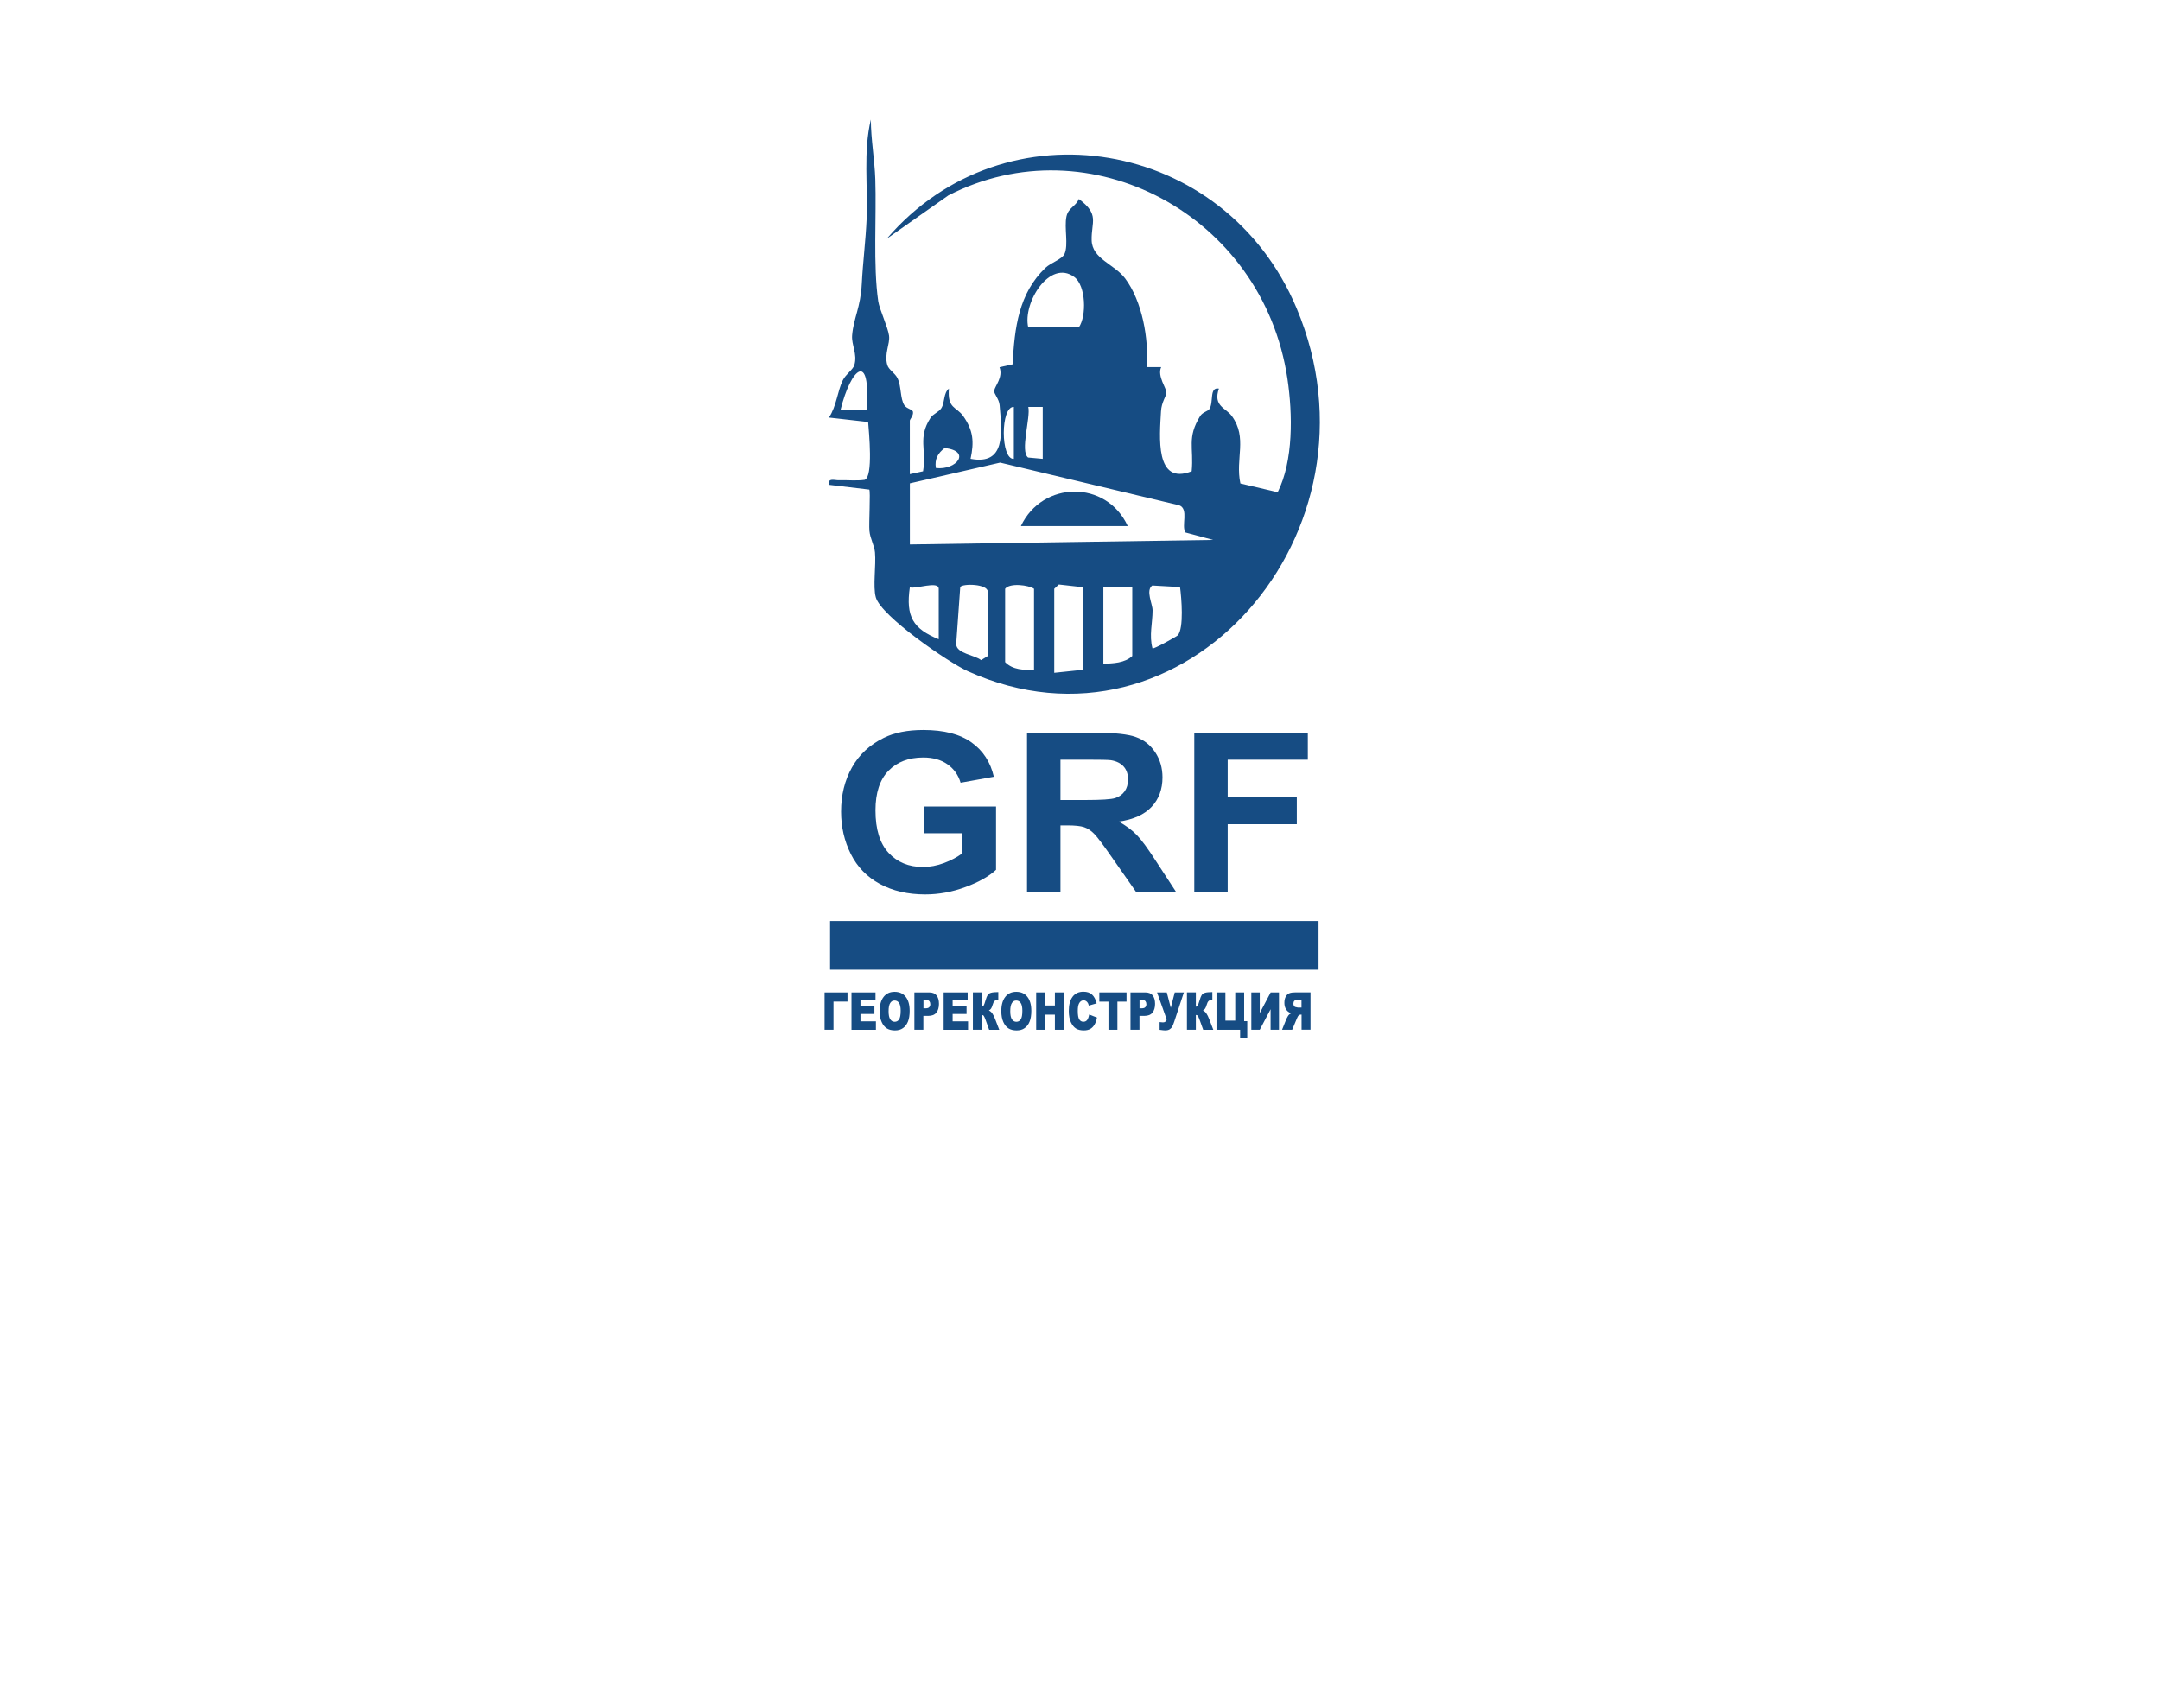 <?xml version="1.0" encoding="UTF-8"?><svg id="_Слой_1" xmlns="http://www.w3.org/2000/svg" viewBox="0 0 632.4 500"><path d="M248.13,293.26h-4.1v8.26h-2.61v-10.94h6.71v2.69h0Z" fill="#164c83"/><path d="M249.31,290.58h7.02v2.34h-4.4v1.74h4.08v2.23h-4.08v2.16h4.52v2.48h-7.15v-10.94h0Z" fill="#164c83"/><path d="M257.54,296.06c0-1.79.39-3.18,1.16-4.17s1.84-1.49,3.22-1.49,2.5.49,3.26,1.47c.77.98,1.15,2.35,1.15,4.11,0,1.28-.17,2.33-.5,3.14-.33.82-.81,1.46-1.45,1.91-.63.46-1.42.68-2.36.68s-1.75-.2-2.37-.59-1.14-1.02-1.52-1.87c-.39-.85-.59-1.92-.59-3.19h0ZM260.16,296.07c0,1.11.16,1.9.48,2.38s.75.73,1.3.73,1-.23,1.3-.71c.31-.47.46-1.32.46-2.55,0-1.03-.16-1.78-.48-2.26s-.76-.71-1.31-.71-.95.24-1.27.73c-.32.48-.48,1.28-.48,2.4h0Z" fill="#164c83"/><path d="M267.72,290.58h4.35c.95,0,1.66.29,2.13.87s.71,1.41.71,2.48-.26,1.97-.77,2.59c-.51.62-1.3.93-2.36.93h-1.44v4.06h-2.63v-10.94h0ZM270.36,295.24h.64c.51,0,.86-.11,1.06-.34.21-.23.31-.51.31-.87s-.09-.64-.26-.87c-.18-.24-.51-.36-1-.36h-.74v2.44h0Z" fill="#164c83"/><path d="M276.29,290.58h7.02v2.34h-4.4v1.74h4.08v2.23h-4.08v2.16h4.52v2.48h-7.15v-10.94h0Z" fill="#164c83"/><path d="M292.55,301.52h-2.95l-1.02-2.83c-.24-.67-.43-1.08-.57-1.26-.13-.17-.32-.25-.56-.25v4.33h-2.61v-10.94h2.61v4.2c.23-.02.41-.12.53-.31.13-.2.33-.75.6-1.67.2-.68.4-1.17.6-1.47s.53-.51.98-.64,1.16-.2,2.12-.2v2.31h-.13c-.45,0-.78.11-.99.33-.22.22-.39.58-.53,1.07-.14.49-.29.85-.45,1.1s-.38.44-.66.58c.38.16.71.44.99.83s.58,1,.9,1.83l1.15,2.99h0Z" fill="#164c83"/><path d="M293.16,296.06c0-1.79.39-3.18,1.16-4.17s1.84-1.49,3.22-1.49,2.5.49,3.26,1.47c.77.98,1.15,2.35,1.15,4.11,0,1.28-.17,2.33-.5,3.14-.33.82-.81,1.46-1.45,1.91-.63.46-1.42.68-2.36.68s-1.75-.2-2.37-.59-1.14-1.02-1.52-1.87c-.39-.85-.59-1.92-.59-3.19h0ZM295.78,296.07c0,1.11.16,1.9.48,2.38s.75.73,1.3.73,1-.23,1.3-.71c.31-.47.46-1.32.46-2.55,0-1.03-.16-1.78-.48-2.26-.32-.47-.76-.71-1.31-.71s-.95.24-1.27.73c-.32.48-.48,1.28-.48,2.4h0Z" fill="#164c83"/><path d="M303.37,290.58h2.62v3.83h2.86v-3.83h2.63v10.94h-2.63v-4.43h-2.86v4.43h-2.62v-10.94Z" fill="#164c83"/><path d="M318.87,297.05l2.3.89c-.15.83-.4,1.52-.73,2.08s-.74.98-1.24,1.26-1.12.42-1.88.42c-.92,0-1.67-.17-2.26-.52-.58-.35-1.09-.95-1.51-1.83s-.63-1.98-.63-3.34c0-1.81.38-3.2,1.12-4.18.74-.97,1.8-1.46,3.16-1.46,1.07,0,1.91.28,2.52.84s1.07,1.41,1.36,2.57l-2.31.66c-.08-.34-.16-.58-.25-.73-.15-.26-.33-.46-.54-.6s-.45-.21-.71-.21c-.59,0-1.05.31-1.36.93-.24.46-.36,1.18-.36,2.16,0,1.21.14,2.04.43,2.5.29.45.69.68,1.2.68s.88-.18,1.14-.55c.26-.36.44-.89.56-1.58h0Z" fill="#164c83"/><path d="M321.85,290.58h7.97v2.7h-2.67v8.24h-2.62v-8.24h-2.67v-2.7Z" fill="#164c83"/><path d="M330.99,290.58h4.35c.95,0,1.66.29,2.13.87s.71,1.41.71,2.48-.26,1.97-.77,2.59c-.51.62-1.3.93-2.36.93h-1.44v4.06h-2.63v-10.94h0ZM333.62,295.24h.64c.51,0,.86-.11,1.06-.34s.31-.51.31-.87-.09-.64-.26-.87c-.18-.24-.51-.36-1-.36h-.74v2.44h0Z" fill="#164c83"/><path d="M338.76,290.58h2.85l1.17,4.51,1.16-4.51h2.67l-2.78,8.45c-.23.68-.43,1.19-.6,1.52s-.42.61-.76.83c-.33.22-.79.32-1.37.32-.31,0-.84-.06-1.59-.17v-2.26c.44.06.77.09.97.09.6,0,.97-.29,1.1-.87l-2.82-7.91h0Z" fill="#164c83"/><path d="M355.22,301.52h-2.95l-1.02-2.83c-.24-.67-.43-1.08-.57-1.26-.13-.17-.32-.25-.56-.25v4.33h-2.61v-10.94h2.61v4.2c.23-.02.41-.12.53-.31s.33-.75.6-1.67c.2-.68.4-1.17.6-1.47s.53-.51.98-.64,1.16-.2,2.12-.2v2.31h-.13c-.45,0-.78.11-.99.33-.22.22-.39.58-.53,1.07s-.29.85-.45,1.1-.38.44-.66.58c.38.16.71.44.99.83s.58,1,.9,1.83l1.15,2.99h0Z" fill="#164c83"/><path d="M365.19,303.9h-2.11v-2.38h-6.92v-10.94h2.61v8.26h2.88v-8.26h2.61v8.42h.91v4.9h0Z" fill="#164c83"/><path d="M374.46,290.58v10.94h-2.46v-6.01l-3.17,6.01h-2.47v-10.94h2.47v6.05l3.19-6.05h2.45,0Z" fill="#164c83"/><path d="M381.07,301.52v-4.44h-.23c-.24,0-.45.08-.64.25-.14.13-.3.41-.48.84l-1.4,3.34h-2.96l1.27-3.17c.06-.16.18-.39.36-.68.18-.3.32-.49.42-.58.14-.13.37-.27.68-.4-.39-.11-.7-.26-.92-.44-.35-.27-.63-.63-.83-1.07s-.3-.97-.3-1.57c0-.7.13-1.29.39-1.77.26-.49.61-.82,1.04-1s1.05-.27,1.85-.27h4.37v10.94h-2.63.01ZM381.07,292.78h-1.15c-.48,0-.8.09-.98.28-.17.19-.26.46-.26.82,0,.24.05.45.16.64.11.18.25.3.42.34.34.1.58.15.69.15h1.1v-2.23h0Z" fill="#164c83"/><path d="M270.52,243.98v-7.84h21.1v18.54c-2.05,1.9-5.02,3.59-8.92,5.03-3.89,1.45-7.83,2.17-11.83,2.17-5.07,0-9.49-1.02-13.27-3.07s-6.6-4.96-8.5-8.76c-1.9-3.8-2.85-7.94-2.85-12.4,0-4.85,1.06-9.15,3.17-12.92s5.21-6.66,9.3-8.67c3.11-1.55,6.98-2.32,11.61-2.32,6.02,0,10.72,1.21,14.11,3.64s5.56,5.77,6.53,10.05l-9.73,1.75c-.68-2.28-1.97-4.09-3.86-5.41-1.89-1.32-4.24-1.98-7.06-1.98-4.28,0-7.68,1.3-10.21,3.9-2.53,2.6-3.79,6.47-3.79,11.59,0,5.52,1.28,9.67,3.84,12.43s5.91,4.14,10.06,4.14c2.05,0,4.11-.39,6.17-1.16,2.06-.77,3.83-1.71,5.31-2.81v-5.91h-11.22,0Z" fill="#164c83"/><path d="M300.69,261.1v-46.54h20.61c5.18,0,8.95.42,11.29,1.26,2.35.84,4.23,2.32,5.64,4.46,1.41,2.14,2.12,4.58,2.12,7.33,0,3.49-1.07,6.38-3.21,8.65s-5.34,3.71-9.59,4.3c2.12,1.18,3.87,2.48,5.25,3.9,1.38,1.42,3.24,3.94,5.57,7.56l5.92,9.08h-11.71l-7.08-10.13c-2.51-3.62-4.23-5.9-5.16-6.84-.92-.94-1.91-1.59-2.94-1.94-1.04-.35-2.68-.52-4.93-.52h-1.99v19.43h-9.79,0ZM310.48,234.24h7.24c4.7,0,7.63-.19,8.8-.57,1.17-.38,2.09-1.04,2.75-1.97.66-.93.99-2.09.99-3.49,0-1.56-.43-2.83-1.3-3.79s-2.1-1.57-3.69-1.83c-.79-.11-3.17-.16-7.15-.16h-7.64v11.81h0Z" fill="#164c83"/><path d="M349.66,261.1v-46.54h33.24v7.87h-23.46v11.02h20.24v7.87h-20.24v19.78h-9.79,0Z" fill="#164c83"/><rect x="243.03" y="269.68" width="143.01" height="14.25" fill="#164c83"/><path d="M315.83,128.09c-.06,1.55.6,8.93-1.26,8.93-2.35-2.19-.94-6.06-1.26-8.93h2.53,0Z" fill="#164c83"/><path d="M266.39,138.83l3.86-.84c1.08-6.28-1.61-9.79,2.17-15.61.83-1.28,2.45-1.68,3.2-2.89,1.07-1.74.54-4.31,2.2-5.72-.49,5.97,2.19,5.23,4.2,8.07,2.94,4.18,3.22,7.54,2.14,12.5,10.32,1.92,9.2-7.51,8.51-15.7-.16-1.89-1.73-3.33-1.59-4.25.22-1.4,2.67-3.94,1.56-6.86l3.84-.86c.54-10.67,1.78-20.8,9.64-28.28,1.51-1.43,4.85-2.52,5.53-4,1.24-2.7-.12-7.72.59-11.01.56-2.57,2.72-2.92,3.62-5.11,6.14,4.57,3.62,6.63,3.75,12.07.13,5.49,6.61,6.94,9.8,11.18,5,6.65,6.97,17.68,6.32,25.98h4.24c-1.24,2.58,1.63,6.31,1.53,7.45-.1,1.21-1.43,2.78-1.58,5.48-.4,7.27-1.86,21.83,8.98,17.55.66-6.9-1.46-9.77,2.49-16.17.7-1.13,2.25-1.38,2.69-2.04,1.33-1.96-.11-6.54,2.79-5.99-1.78,5.16,2.02,5.6,3.8,8.05,4.64,6.42.93,12.46,2.49,19.73l10.92,2.56c4.61-9.19,4.4-22.87,2.85-33.24-7.2-48.11-58.14-74.83-99.27-53.66l-18.03,12.68c34.53-40.28,98.98-29.55,119.96,20.28,27.54,65.4-32.92,134.95-96.25,106.34-5.56-2.51-25.36-16.08-26.92-21.63-.9-3.2.12-9.31-.24-13.17-.19-2.05-1.41-3.95-1.63-6.33-.19-2.04.36-11.61-.04-12.04l-11.79-1.4c-.41-2.16,1.65-1.28,2.94-1.33,2.5-.09,5.01.23,7.5-.12,2.56-.89,1.24-14.03,1.02-16.94l-11.48-1.3c2.21-3.28,2.5-7.76,4.06-10.92.88-1.79,2.98-3.07,3.39-4.47.94-3.23-.9-5.87-.66-8.71.45-5.17,2.47-8.05,2.83-15.13.31-6.15,1.16-12.87,1.41-18.9.4-9.71-1.02-19.61,1.24-29.13,0,5.67,1.12,11.94,1.3,17.42.37,10.94-.67,25.23.86,35.79.33,2.27,2.86,7.66,3.17,10.09.32,2.43-1.47,5.28-.51,8.58.41,1.42,2.28,2.33,3.03,3.95,1.11,2.4.71,5.84,1.95,7.81.67,1.06,2.44,1.21,2.54,1.99.15,1.09-.93,2.15-.93,2.54v15.66h0ZM301.05,95.87h14.8c2.31-3.29,2.1-12.21-1.29-14.74-7.21-5.4-15.21,7.59-13.51,14.74h0ZM253.7,120.04c1.37-17.53-4.57-12.37-7.61-.01h7.61ZM296.83,119.14c-3.93-.21-3.93,15.43,0,15.22v-15.22ZM305.29,119.14h-4.23c.73,3.07-2.48,13.05-.05,14.82l4.28.39v-15.22h0ZM274,137.03c6.1.74,10.48-5.03,2.56-5.85-1.94,1.5-2.97,3.21-2.56,5.85ZM266.39,141.52v17.9l88.79-1.33-8.1-2.18c-1.3-1.93,1.05-6.83-1.8-7.95l-52.46-12.51-26.45,6.08h0ZM274.84,187.16v-14.76c0-2.47-6.83.2-8.46-.45-1.24,8.62.96,12.17,8.46,15.22ZM289.21,192.08v-18.8c0-2.37-7.43-2.47-8.07-1.4l-1.19,16.7c.05,2.81,5.45,3.19,7.3,4.71l1.96-1.21h0ZM302.74,196.11v-23.72c-1.54-1.07-7.06-1.82-8.46,0v21.48c2.23,2.3,5.55,2.35,8.46,2.24ZM317.12,171.94l-7.12-.8-1.34,1.25v24.61l8.46-.89v-24.16h0ZM344.81,186.04c1.86-2.04,1.1-11.09.68-14.15l-8.13-.46c-2,1.46.09,5.37.09,7.27,0,3.77-1.06,7.3-.03,11.14.24.36,7.1-3.49,7.39-3.8h0ZM331.5,171.94h-8.46v22.38c2.79-.04,6.32-.2,8.46-2.24v-20.14Z" fill="#164c83"/><path d="M330.18,154.04h-31.29c6.27-13.33,25.06-13.6,31.29,0Z" fill="#164c83"/></svg>